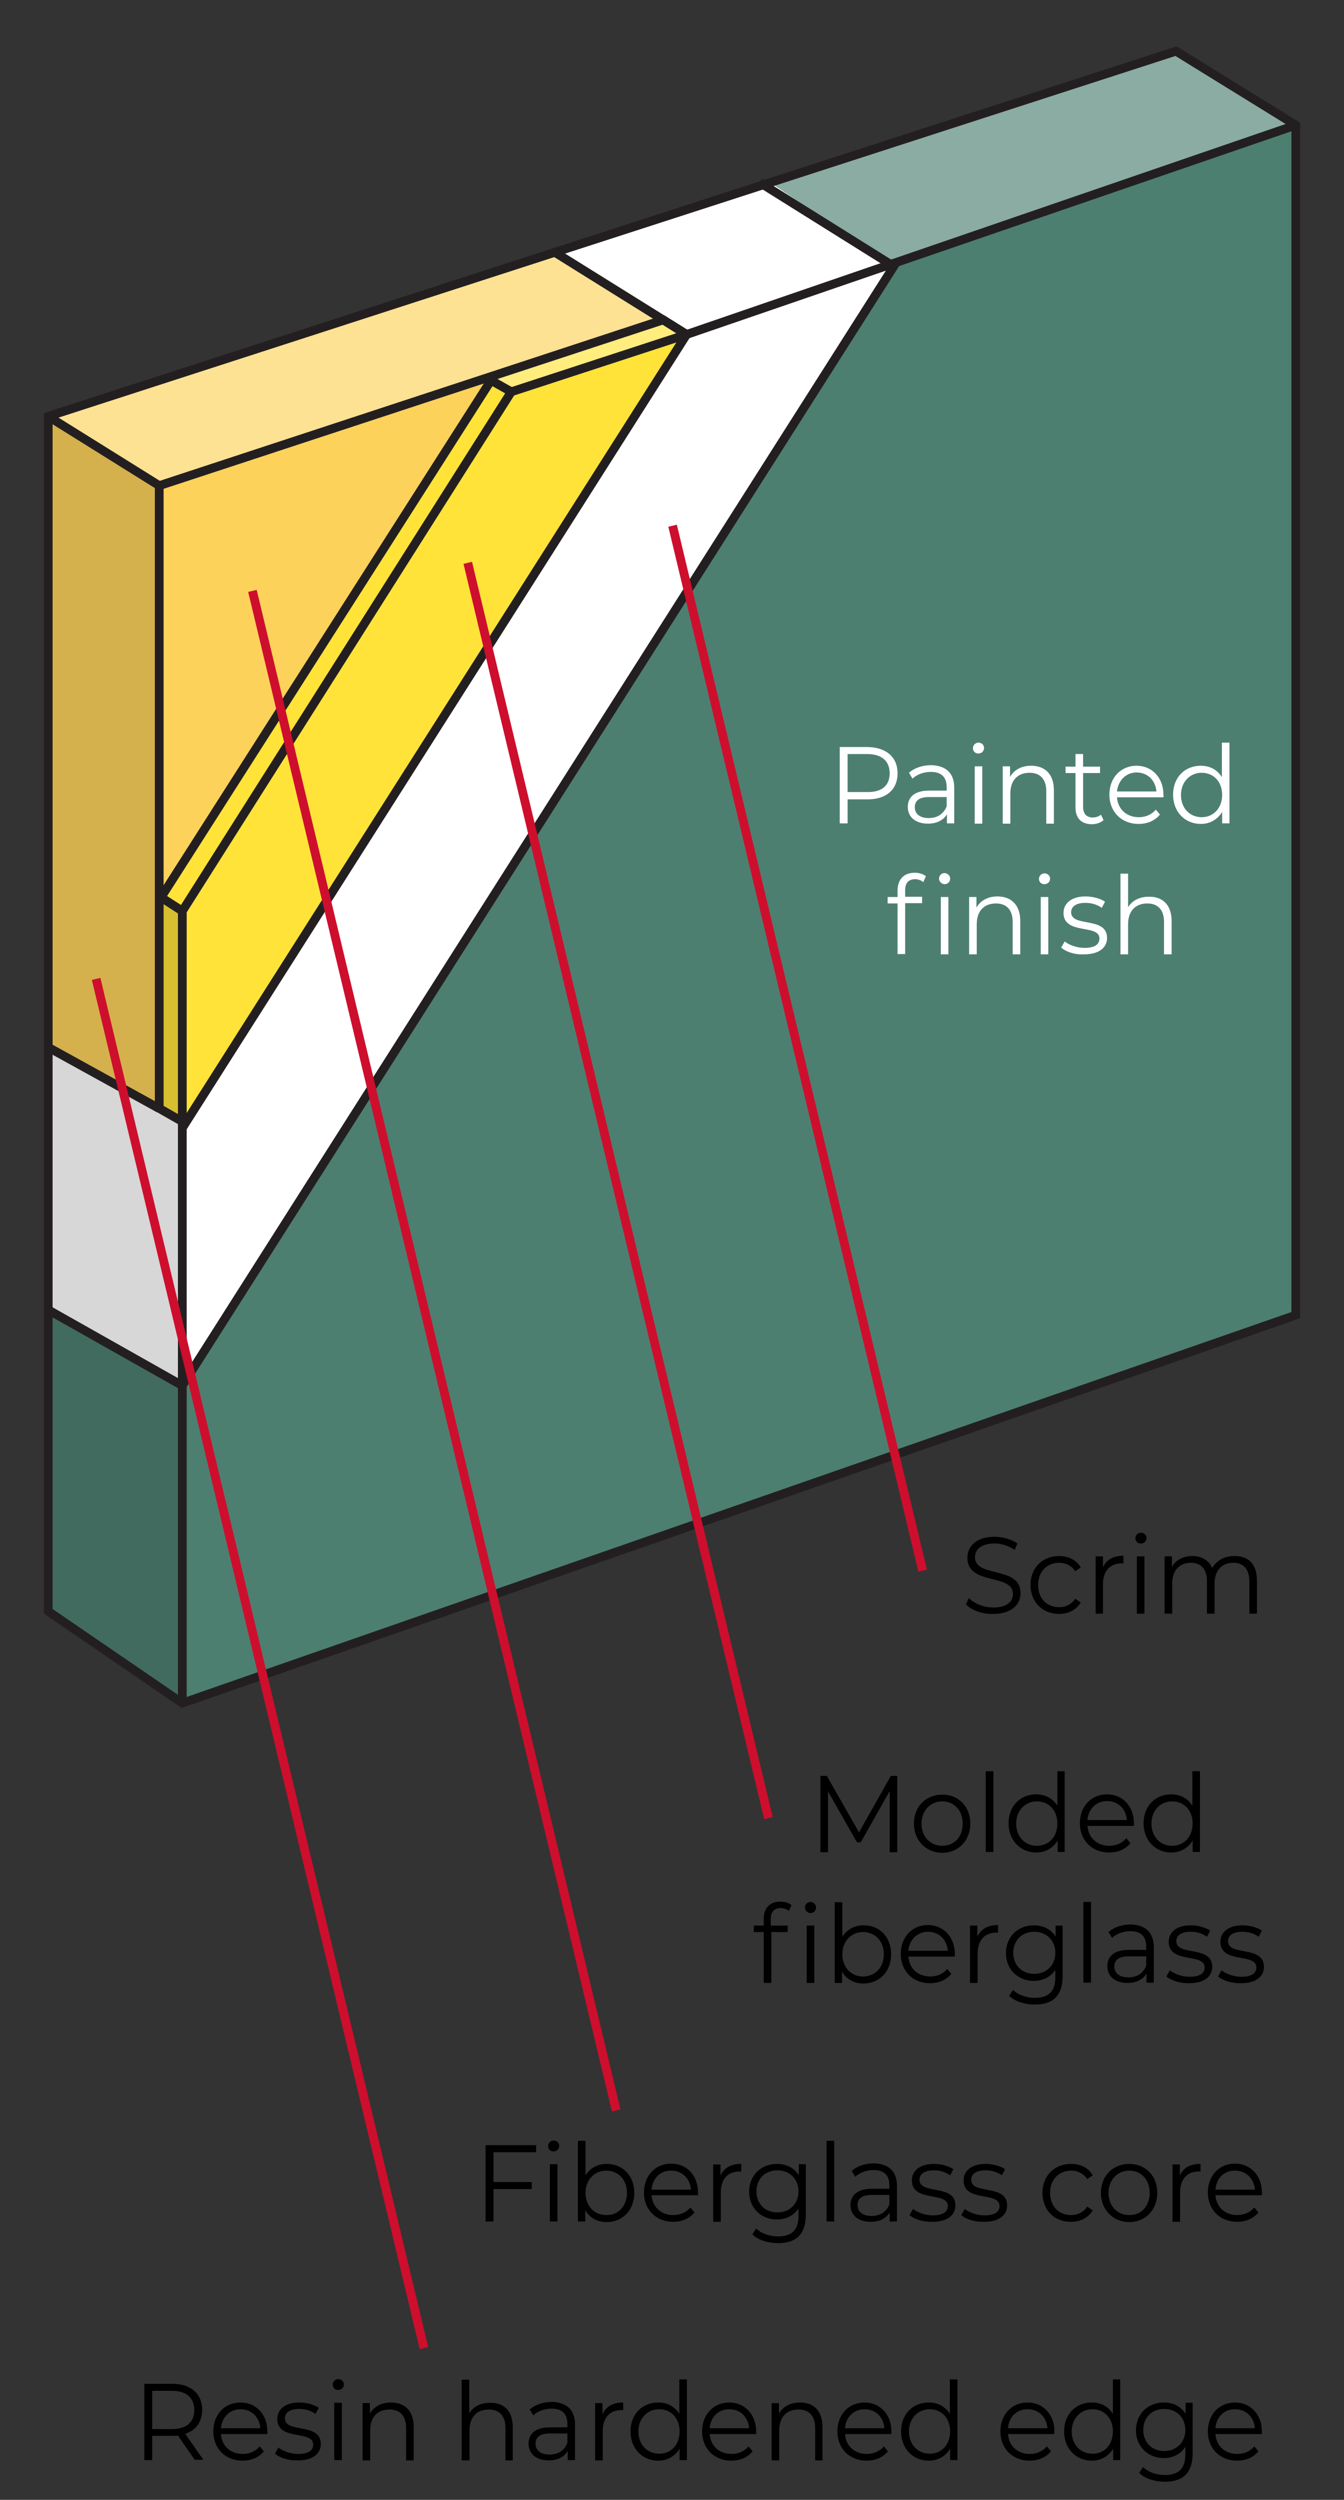 <?xml version="1.0" encoding="utf-8"?>
<!-- Generator: Adobe Illustrator 24.1.2, SVG Export Plug-In . SVG Version: 6.00 Build 0)  -->
<svg version="1.1" id="Layer_1" xmlns="http://www.w3.org/2000/svg" xmlns:xlink="http://www.w3.org/1999/xlink" x="0px" y="0px"
	 viewBox="0 0 460 855" style="enable-background:new 0 0 460 855;" xml:space="preserve">
<rect x="0" y="0" width="460" height="855" fill="#333333" stroke="none"/>
<style type="text/css">
	.st0{fill:#FFFFFF;}
	.st1{fill:#4D7F71;}
	.st2{fill:#FFD04D;}
	.st3{fill:#FFE339;}
	.st4{fill:#FCD25B;}
	.st5{opacity:0.35;}
	.st6{opacity:0.16;}
	.st7{fill:none;stroke:#231F20;stroke-width:3;stroke-miterlimit:10;}
	.st8{fill:none;stroke:#CE0E2D;stroke-width:3;stroke-miterlimit:10;}
</style>
<g id="Layer_4">
	<polygon class="st0" points="62.4,582.5 16.5,551.1 16.5,142.4 402.5,17.5 443.5,42.8 443.5,449.8 	"/>
	<polygon class="st1" points="62.4,582.5 16.5,551.1 16.5,448 62.4,473.9 305.9,91.1 263.6,62.4 402.5,17.5 443.5,42.8 443.5,449.8 
			"/>
	<polygon class="st2" points="54.5,348.3 16.5,324.6 16.5,142.4 162.5,94 200.4,117.8 	"/>
	<polygon class="st3" points="64,384.5 16.5,356.9 16.5,142.4 191.6,85.8 235,114.4 	"/>
	<polygon class="st4" points="54.5,310.4 54.5,377.7 16.5,356.9 16.5,142.4 189.1,85.8 225.9,108.7 167.2,129.6 	"/>
	<g class="st5">
		<polygon class="st0" points="16.5,142.4 54.1,166.1 169,128.6 174.4,135 443.5,42.8 402.5,17.5 		"/>
	</g>
	<g class="st6">
		<polygon points="16.5,142.4 16.5,551.1 62.4,582.5 62.4,312.4 54.3,307.3 54.1,166.1 		"/>
	</g>
	<polyline class="st7" points="443.5,42.8 235,114.4 227,109.4 54.5,166.1 54.5,379.1 62.4,383.6 62.4,582.5 	"/>
	<polygon class="st7" points="62.4,582.5 16.5,551.1 16.5,142.4 402.5,17.5 443.5,42.8 443.5,449.8 	"/>
	<line class="st7" x1="54.5" y1="166.1" x2="16.5" y2="142.4"/>
	<polyline class="st7" points="62.4,385.8 235,114.4 189.1,85.8 	"/>
	<polyline class="st7" points="235,114.4 175,134 62.4,311.6 62.4,382.6 	"/>
	<line class="st7" x1="54.3" y1="308.2" x2="169" y2="128.6"/>
	<line class="st7" x1="16.5" y1="358.2" x2="54.4" y2="379.1"/>
	<line class="st7" x1="62.4" y1="311.6" x2="55.1" y2="306.9"/>
	<line class="st7" x1="175" y1="134" x2="167.2" y2="129.6"/>
	<polyline class="st7" points="260,62.4 305.9,91.1 62.4,473.9 16.5,448 	"/>
</g>
<line class="st8" x1="230.2" y1="179.8" x2="315.8" y2="537.2"/>
<g>
	<path d="M330.6,548.7l1-2.1c1.8,1.8,5,3.2,8.3,3.2c4.7,0,6.8-2,6.8-4.6c0-7.2-15.6-2.8-15.6-12.4c0-3.8,2.9-7.2,9.3-7.2
		c2.9,0,5.8,0.9,7.8,2.3l-0.9,2.2c-2.2-1.5-4.7-2.2-6.9-2.2c-4.6,0-6.7,2.1-6.7,4.7c0,7.2,15.6,2.8,15.6,12.3c0,3.8-3,7.1-9.4,7.1
		C336.2,552.1,332.4,550.7,330.6,548.7z"/>
	<path d="M352.7,542.1c0-5.9,4.1-9.9,9.8-9.9c3.2,0,5.9,1.3,7.4,3.9l-1.9,1.3c-1.3-2-3.3-2.9-5.5-2.9c-4.2,0-7.2,3.1-7.2,7.6
		c0,4.6,3,7.6,7.2,7.6c2.2,0,4.2-0.9,5.5-2.9l1.9,1.3c-1.5,2.5-4.2,3.9-7.4,3.9C356.8,552,352.7,547.9,352.7,542.1z"/>
	<path d="M384.5,532.1v2.6c-0.2,0-0.4,0-0.6,0c-4,0-6.4,2.6-6.4,7.2v10H375v-19.6h2.5v3.8C378.6,533.5,381,532.1,384.5,532.1z"/>
	<path d="M388.6,526.1c0-1,0.8-1.9,1.9-1.9c1,0,1.9,0.8,1.9,1.8c0,1.1-0.8,1.9-1.9,1.9C389.4,528,388.6,527.1,388.6,526.1z
		 M389.1,532.3h2.6v19.6h-2.6V532.3z"/>
	<path d="M430.2,540.5v11.4h-2.6v-11.1c0-4.1-2-6.3-5.5-6.3c-3.9,0-6.4,2.6-6.4,7.1v10.3h-2.6v-11.1c0-4.1-2-6.3-5.5-6.3
		c-3.9,0-6.4,2.6-6.4,7.1v10.3h-2.6v-19.6h2.5v3.6c1.3-2.3,3.8-3.7,7-3.7c3.1,0,5.6,1.4,6.8,4.1c1.4-2.5,4.1-4.1,7.5-4.1
		C427.2,532.1,430.2,534.9,430.2,540.5z"/>
</g>
<g>
	<path class="st0" d="M307.2,264.5c0,5.6-3.9,8.9-10.3,8.9h-6.8v8.2h-2.7v-26.1h9.5C303.3,255.6,307.2,258.9,307.2,264.5z
		 M304.5,264.5c0-4.2-2.7-6.6-7.7-6.6h-6.7v13h6.7C301.9,271,304.5,268.6,304.5,264.5z"/>
	<path class="st0" d="M326.6,269.5v12.1h-2.5v-3.1c-1.2,2-3.4,3.2-6.5,3.2c-4.3,0-6.9-2.3-6.9-5.7c0-3,1.9-5.6,7.3-5.6h6v-1.2
		c0-3.4-1.8-5.2-5.4-5.2c-2.5,0-4.8,0.9-6.3,2.3l-1.2-2c1.9-1.7,4.7-2.6,7.7-2.6C323.8,261.9,326.6,264.4,326.6,269.5z M324,275.8
		v-3.2h-6c-3.7,0-4.9,1.5-4.9,3.5c0,2.3,1.8,3.7,4.8,3.7C320.9,279.8,323,278.3,324,275.8z"/>
	<path class="st0" d="M333,255.9c0-1,0.8-1.9,1.9-1.9s1.9,0.8,1.9,1.8c0,1.1-0.8,1.9-1.9,1.9C333.8,257.8,333,256.9,333,255.9z
		 M333.6,262.1h2.6v19.6h-2.6V262.1z"/>
	<path class="st0" d="M360.7,270.3v11.4h-2.6v-11.1c0-4.1-2.1-6.3-5.7-6.3c-4.1,0-6.6,2.6-6.6,7.1v10.3h-2.6v-19.6h2.5v3.6
		c1.4-2.4,3.9-3.8,7.2-3.8C357.6,261.9,360.7,264.7,360.7,270.3z"/>
	<path class="st0" d="M377.7,280.5c-1,0.9-2.5,1.4-4,1.4c-3.6,0-5.6-2.1-5.6-5.7v-11.8h-3.4v-2.2h3.4v-4.3h2.6v4.3h5.8v2.2h-5.8V276
		c0,2.3,1.2,3.6,3.3,3.6c1,0,2.1-0.3,2.8-1L377.7,280.5z"/>
	<path class="st0" d="M398.2,272.7h-15.9c0.3,4.1,3.3,6.8,7.5,6.8c2.3,0,4.4-0.9,5.8-2.6l1.4,1.7c-1.7,2.1-4.3,3.2-7.3,3.2
		c-5.9,0-10-4.2-10-10s3.9-9.9,9.3-9.9c5.3,0,9.2,4.1,9.2,9.9C398.3,272.1,398.2,272.4,398.2,272.7z M382.3,270.7h13.5
		c-0.3-3.8-3-6.5-6.8-6.5C385.4,264.2,382.7,266.9,382.3,270.7z"/>
	<path class="st0" d="M420.8,254v27.6h-2.5v-3.9c-1.6,2.6-4.2,4.1-7.3,4.1c-5.4,0-9.5-4.1-9.5-10s4-9.9,9.5-9.9c3,0,5.6,1.3,7.2,3.9
		V254H420.8z M418.3,271.9c0-4.6-3-7.6-7-7.6c-4,0-7.1,3.1-7.1,7.6s3,7.6,7.1,7.6C415.3,279.5,418.3,276.4,418.3,271.9z"/>
	<path class="st0" d="M313.1,298.5c1.4,0,2.9,0.4,3.8,1.2l-0.9,2c-0.7-0.6-1.7-1-2.8-1c-2.2,0-3.4,1.3-3.4,3.7v2.3h5.8v2.2h-5.8
		v17.4h-2.6V309h-3.4v-2.2h3.4v-2.4C307.3,300.8,309.3,298.5,313.1,298.5z M325.2,300.5c0,1.1-0.8,1.9-1.9,1.9c-1,0-1.9-0.9-1.9-1.9
		c0-1,0.8-1.9,1.9-1.9C324.4,298.7,325.2,299.5,325.2,300.5z M322,306.8h2.6v19.6H322V306.8z"/>
	<path class="st0" d="M349.2,315v11.4h-2.6v-11.1c0-4.1-2.1-6.3-5.7-6.3c-4.1,0-6.6,2.6-6.6,7.1v10.3h-2.6v-19.6h2.5v3.6
		c1.4-2.4,3.9-3.8,7.2-3.8C346,306.6,349.2,309.4,349.2,315z"/>
	<path class="st0" d="M355.6,300.6c0-1,0.8-1.9,1.9-1.9c1,0,1.9,0.8,1.9,1.8c0,1.1-0.8,1.9-1.9,1.9
		C356.4,302.5,355.6,301.6,355.6,300.6z M356.2,306.8h2.6v19.6h-2.6V306.8z"/>
	<path class="st0" d="M363.2,324.1l1.2-2.1c1.5,1.2,4.1,2.2,6.8,2.2c3.6,0,5.1-1.3,5.1-3.2c0-5.1-12.3-1.1-12.3-8.8
		c0-3.2,2.7-5.6,7.5-5.6c2.5,0,5.1,0.7,6.7,1.8l-1.1,2.1c-1.7-1.2-3.6-1.7-5.6-1.7c-3.4,0-4.9,1.4-4.9,3.2c0,5.3,12.3,1.3,12.3,8.8
		c0,3.4-2.9,5.6-7.8,5.6C367.8,326.6,364.8,325.5,363.2,324.1z"/>
	<path class="st0" d="M401,315v11.4h-2.6v-11.1c0-4.1-2.1-6.3-5.7-6.3c-4.1,0-6.6,2.6-6.6,7.1v10.3h-2.6v-27.6h2.6v11.5
		c1.4-2.3,3.9-3.6,7.1-3.6C397.8,306.6,401,309.4,401,315z"/>
</g>
<line class="st8" x1="160.1" y1="192.5" x2="263" y2="621.8"/>
<g>
	<path d="M307.1,607.4v26.1h-2.6v-20.9l-9.9,17.5h-1.3l-9.9-17.4v20.8h-2.6v-26.1h2.2l11,19.3l10.9-19.3H307.1z"/>
	<path d="M312.8,623.7c0-5.8,4.1-9.9,9.7-9.9s9.6,4.1,9.6,9.9s-4.1,10-9.6,10S312.8,629.5,312.8,623.7z M329.5,623.7
		c0-4.6-3-7.6-7-7.6c-4,0-7.1,3.1-7.1,7.6s3,7.6,7.1,7.6C326.6,631.3,329.5,628.3,329.5,623.7z"/>
	<path d="M337.4,605.8h2.6v27.6h-2.6V605.8z"/>
	<path d="M364.4,605.8v27.6H362v-3.9c-1.6,2.6-4.2,4.1-7.3,4.1c-5.4,0-9.5-4.1-9.5-10s4-9.9,9.5-9.9c3,0,5.6,1.3,7.2,3.9v-11.8
		H364.4z M361.9,623.7c0-4.6-3-7.6-7-7.6c-4,0-7.1,3.1-7.1,7.6s3,7.6,7.1,7.6C358.9,631.3,361.9,628.3,361.9,623.7z"/>
	<path d="M388.1,624.5h-15.9c0.3,4.1,3.3,6.8,7.5,6.8c2.3,0,4.4-0.9,5.8-2.6l1.4,1.7c-1.7,2.1-4.3,3.2-7.3,3.2c-5.9,0-10-4.2-10-10
		s3.9-9.9,9.3-9.9c5.3,0,9.2,4.1,9.2,9.9C388.1,623.9,388.1,624.2,388.1,624.5z M372.2,622.5h13.5c-0.3-3.8-3-6.5-6.8-6.5
		C375.2,616,372.5,618.7,372.2,622.5z"/>
	<path d="M410.7,605.8v27.6h-2.5v-3.9c-1.6,2.6-4.2,4.1-7.3,4.1c-5.4,0-9.5-4.1-9.5-10s4-9.9,9.5-9.9c3,0,5.6,1.3,7.2,3.9v-11.8
		H410.7z M408.2,623.7c0-4.6-3-7.6-7-7.6c-4,0-7.1,3.1-7.1,7.6s3,7.6,7.1,7.6C405.1,631.3,408.2,628.3,408.2,623.7z"/>
	<path d="M267.1,650.4c1.4,0,2.9,0.4,3.8,1.2l-0.9,2c-0.7-0.6-1.7-1-2.8-1c-2.2,0-3.4,1.3-3.4,3.7v2.3h5.8v2.2H264v17.4h-2.6v-17.4
		H258v-2.2h3.4v-2.4C261.4,652.7,263.4,650.4,267.1,650.4z M279.3,652.4c0,1.1-0.8,1.9-1.9,1.9c-1,0-1.9-0.9-1.9-1.9
		c0-1,0.8-1.9,1.9-1.9C278.4,650.5,279.3,651.4,279.3,652.4z M276.1,658.6h2.6v19.6h-2.6V658.6z"/>
	<path d="M305,668.4c0,5.9-4,10-9.5,10c-3.1,0-5.8-1.4-7.3-4.1v3.9h-2.5v-27.6h2.6v11.8c1.6-2.5,4.2-3.9,7.2-3.9
		C301,658.4,305,662.5,305,668.4z M302.5,668.4c0-4.6-3.1-7.6-7.1-7.6c-4,0-7.1,3.1-7.1,7.6s3,7.6,7.1,7.6
		C299.4,676,302.5,673,302.5,668.4z"/>
	<path d="M326.8,669.2h-15.9c0.3,4.1,3.3,6.8,7.5,6.8c2.3,0,4.4-0.9,5.8-2.6l1.4,1.7c-1.7,2.1-4.3,3.2-7.3,3.2c-5.9,0-10-4.2-10-10
		s3.9-9.9,9.3-9.9c5.3,0,9.2,4.1,9.2,9.9C326.8,668.6,326.8,668.9,326.8,669.2z M310.9,667.2h13.5c-0.3-3.8-3-6.5-6.8-6.5
		C314,660.7,311.2,663.4,310.9,667.2z"/>
	<path d="M341.6,658.4v2.6c-0.2,0-0.4,0-0.6,0c-4,0-6.4,2.6-6.4,7.2v10h-2.6v-19.6h2.5v3.8C335.7,659.8,338.1,658.4,341.6,658.4z"/>
	<path d="M363.7,658.6v17.2c0,6.7-3.2,9.8-9.5,9.8c-3.5,0-6.9-1.1-8.8-3l1.3-2c1.8,1.7,4.5,2.7,7.5,2.7c4.8,0,7-2.3,7-7.1v-2.5
		c-1.6,2.5-4.3,3.8-7.4,3.8c-5.4,0-9.5-3.9-9.5-9.5c0-5.6,4.1-9.5,9.5-9.5c3.2,0,5.9,1.3,7.5,3.9v-3.8H363.7z M361.2,667.9
		c0-4.2-3-7.2-7.2-7.2c-4.2,0-7.2,2.9-7.2,7.2s3,7.2,7.2,7.2C358.1,675.1,361.2,672.2,361.2,667.9z"/>
	<path d="M370.8,650.5h2.6v27.6h-2.6V650.5z"/>
	<path d="M394.9,666v12.1h-2.5v-3.1c-1.2,2-3.4,3.2-6.5,3.2c-4.3,0-6.9-2.3-6.9-5.7c0-3,1.9-5.6,7.3-5.6h6v-1.2
		c0-3.4-1.8-5.2-5.4-5.2c-2.5,0-4.8,0.9-6.3,2.3l-1.2-2c1.9-1.7,4.7-2.6,7.7-2.6C392.1,658.4,394.9,661,394.9,666z M392.3,672.3
		v-3.2h-6c-3.7,0-4.9,1.5-4.9,3.5c0,2.3,1.8,3.7,4.8,3.7C389.2,676.3,391.3,674.9,392.3,672.3z"/>
	<path d="M399.2,676l1.2-2.1c1.5,1.2,4.1,2.2,6.8,2.2c3.6,0,5.1-1.3,5.1-3.2c0-5.1-12.3-1.1-12.3-8.8c0-3.2,2.7-5.6,7.5-5.6
		c2.5,0,5.1,0.7,6.7,1.8l-1.1,2.1c-1.7-1.2-3.6-1.7-5.6-1.7c-3.4,0-4.9,1.4-4.9,3.2c0,5.3,12.3,1.3,12.3,8.8c0,3.4-2.9,5.6-7.8,5.6
		C403.8,678.4,400.8,677.3,399.2,676z"/>
	<path d="M416.9,676l1.2-2.1c1.5,1.2,4.1,2.2,6.8,2.2c3.6,0,5.1-1.3,5.1-3.2c0-5.1-12.3-1.1-12.3-8.8c0-3.2,2.7-5.6,7.5-5.6
		c2.5,0,5.1,0.7,6.7,1.8l-1.1,2.1c-1.7-1.2-3.6-1.7-5.6-1.7c-3.4,0-4.9,1.4-4.9,3.2c0,5.3,12.3,1.3,12.3,8.8c0,3.4-2.9,5.6-7.8,5.6
		C421.5,678.4,418.4,677.3,416.9,676z"/>
</g>
<line class="st8" x1="86.4" y1="202.1" x2="210.9" y2="721.8"/>
<line class="st8" x1="32.9" y1="334.8" x2="145.1" y2="803.1"/>
<g>
	<path d="M66.7,841.4l-5.8-8.4c-0.6,0.1-1.3,0.1-2,0.1h-6.8v8.3h-2.7v-26.1h9.5c6.4,0,10.3,3.4,10.3,8.9c0,4.1-2.1,7-5.8,8.2
		l6.2,8.9H66.7z M66.5,824.3c0-4.2-2.7-6.6-7.7-6.6h-6.7v13.1h6.7C63.9,830.8,66.5,828.4,66.5,824.3z"/>
	<path d="M91.5,832.5H75.6c0.3,4.1,3.3,6.8,7.5,6.8c2.3,0,4.4-0.9,5.8-2.6l1.4,1.7c-1.7,2.1-4.3,3.2-7.3,3.2c-5.9,0-10-4.2-10-10
		s3.9-9.9,9.3-9.9s9.2,4.1,9.2,9.9C91.6,831.9,91.5,832.2,91.5,832.5z M75.6,830.5h13.5c-0.3-3.8-3-6.5-6.8-6.5
		C78.7,824,76,826.6,75.6,830.5z"/>
	<path d="M94.1,839.2l1.2-2.1c1.5,1.2,4.1,2.2,6.8,2.2c3.6,0,5.1-1.3,5.1-3.2c0-5.1-12.3-1.1-12.3-8.8c0-3.2,2.7-5.6,7.5-5.6
		c2.5,0,5.1,0.7,6.7,1.8l-1.1,2.1c-1.7-1.2-3.6-1.7-5.6-1.7c-3.4,0-4.9,1.4-4.9,3.2c0,5.3,12.3,1.3,12.3,8.8c0,3.4-2.9,5.6-7.8,5.6
		C98.7,841.6,95.7,840.6,94.1,839.2z"/>
	<path d="M113.9,815.6c0-1,0.8-1.9,1.9-1.9c1,0,1.9,0.8,1.9,1.8c0,1.1-0.8,1.9-1.9,1.9C114.7,817.5,113.9,816.7,113.9,815.6z
		 M114.4,821.8h2.6v19.6h-2.6V821.8z"/>
	<path d="M141.6,830.1v11.4h-2.6v-11.1c0-4.1-2.1-6.3-5.7-6.3c-4.1,0-6.6,2.6-6.6,7.1v10.3h-2.6v-19.6h2.5v3.6
		c1.4-2.4,3.9-3.8,7.2-3.8C138.4,821.7,141.6,824.4,141.6,830.1z"/>
	<path d="M175.5,830.1v11.4H173v-11.1c0-4.1-2.1-6.3-5.7-6.3c-4.1,0-6.6,2.6-6.6,7.1v10.3H158v-27.6h2.6v11.5
		c1.4-2.3,3.9-3.6,7.1-3.6C172.3,821.7,175.5,824.4,175.5,830.1z"/>
	<path d="M196.8,829.3v12.1h-2.5v-3.1c-1.2,2-3.4,3.2-6.5,3.2c-4.3,0-6.9-2.3-6.9-5.7c0-3,1.9-5.6,7.3-5.6h6v-1.2
		c0-3.4-1.8-5.2-5.4-5.2c-2.5,0-4.8,0.9-6.3,2.3l-1.2-2c1.9-1.7,4.7-2.6,7.7-2.6C194,821.7,196.8,824.2,196.8,829.3z M194.2,835.5
		v-3.2h-6c-3.7,0-4.9,1.5-4.9,3.5c0,2.3,1.8,3.7,4.8,3.7C191.1,839.5,193.2,838.1,194.2,835.5z"/>
	<path d="M213.3,821.7v2.6c-0.2,0-0.4,0-0.6,0c-4,0-6.4,2.6-6.4,7.2v10h-2.6v-19.6h2.5v3.8C207.4,823.1,209.8,821.7,213.3,821.7z"/>
	<path d="M235.1,813.8v27.6h-2.5v-3.9c-1.6,2.6-4.2,4.1-7.3,4.1c-5.4,0-9.5-4.1-9.5-10s4-9.9,9.5-9.9c3,0,5.6,1.3,7.2,3.9v-11.8
		H235.1z M232.6,831.6c0-4.6-3-7.6-7-7.6c-4,0-7.1,3.1-7.1,7.6s3,7.6,7.1,7.6C229.6,839.3,232.6,836.2,232.6,831.6z"/>
	<path d="M258.8,832.5h-15.9c0.3,4.1,3.3,6.8,7.5,6.8c2.3,0,4.4-0.9,5.8-2.6l1.4,1.7c-1.7,2.1-4.3,3.2-7.3,3.2c-5.9,0-10-4.2-10-10
		s3.9-9.9,9.3-9.9c5.3,0,9.2,4.1,9.2,9.9C258.8,831.9,258.8,832.2,258.8,832.5z M242.9,830.5h13.5c-0.3-3.8-3-6.5-6.8-6.5
		C245.9,824,243.2,826.6,242.9,830.5z"/>
	<path d="M281.5,830.1v11.4H279v-11.1c0-4.1-2.1-6.3-5.7-6.3c-4.1,0-6.6,2.6-6.6,7.1v10.3h-2.6v-19.6h2.5v3.6
		c1.4-2.4,3.9-3.8,7.2-3.8C278.4,821.7,281.5,824.4,281.5,830.1z"/>
	<path d="M305.1,832.5h-15.9c0.3,4.1,3.3,6.8,7.5,6.8c2.3,0,4.4-0.9,5.8-2.6l1.4,1.7c-1.7,2.1-4.3,3.2-7.3,3.2c-5.9,0-10-4.2-10-10
		s3.9-9.9,9.3-9.9c5.3,0,9.2,4.1,9.2,9.9C305.1,831.9,305.1,832.2,305.1,832.5z M289.2,830.5h13.5c-0.3-3.8-3-6.5-6.8-6.5
		C292.3,824,289.5,826.6,289.2,830.5z"/>
	<path d="M327.7,813.8v27.6h-2.5v-3.9c-1.6,2.6-4.2,4.1-7.3,4.1c-5.4,0-9.5-4.1-9.5-10s4-9.9,9.5-9.9c3,0,5.6,1.3,7.2,3.9v-11.8
		H327.7z M325.2,831.6c0-4.6-3-7.6-7-7.6c-4,0-7.1,3.1-7.1,7.6s3,7.6,7.1,7.6C322.1,839.3,325.2,836.2,325.2,831.6z"/>
	<path d="M360.8,832.5H345c0.3,4.1,3.3,6.8,7.5,6.8c2.3,0,4.4-0.9,5.8-2.6l1.4,1.7c-1.7,2.1-4.3,3.2-7.3,3.2c-5.9,0-10-4.2-10-10
		s3.9-9.9,9.3-9.9c5.3,0,9.2,4.1,9.2,9.9C360.9,831.9,360.8,832.2,360.8,832.5z M345,830.5h13.5c-0.3-3.8-3-6.5-6.8-6.5
		C348,824,345.3,826.6,345,830.5z"/>
	<path d="M383.4,813.8v27.6H381v-3.9c-1.6,2.6-4.2,4.1-7.3,4.1c-5.4,0-9.5-4.1-9.5-10s4-9.9,9.5-9.9c3,0,5.6,1.3,7.2,3.9v-11.8
		H383.4z M380.9,831.6c0-4.6-3-7.6-7-7.6c-4,0-7.1,3.1-7.1,7.6s3,7.6,7.1,7.6C377.9,839.3,380.9,836.2,380.9,831.6z"/>
	<path d="M408.2,821.8V839c0,6.7-3.2,9.8-9.5,9.8c-3.5,0-6.9-1.1-8.8-3l1.3-2c1.8,1.7,4.5,2.7,7.5,2.7c4.8,0,7-2.3,7-7.1v-2.5
		c-1.6,2.5-4.3,3.8-7.4,3.8c-5.4,0-9.5-3.9-9.5-9.5c0-5.6,4.1-9.5,9.5-9.5c3.2,0,5.9,1.3,7.5,3.9v-3.8H408.2z M405.7,831.1
		c0-4.2-3-7.2-7.2-7.2c-4.2,0-7.2,2.9-7.2,7.2s3,7.2,7.2,7.2C402.6,838.3,405.7,835.4,405.7,831.1z"/>
	<path d="M431.9,832.5H416c0.3,4.1,3.3,6.8,7.5,6.8c2.3,0,4.4-0.9,5.8-2.6l1.4,1.7c-1.7,2.1-4.3,3.2-7.3,3.2c-5.9,0-10-4.2-10-10
		s3.9-9.9,9.3-9.9c5.3,0,9.2,4.1,9.2,9.9C431.9,831.9,431.9,832.2,431.9,832.5z M416,830.5h13.5c-0.3-3.8-3-6.5-6.8-6.5
		C419,824,416.3,826.6,416,830.5z"/>
</g>
<g>
	<path d="M168.9,736.1v10.2H182v2.4h-13.1v11.1h-2.7v-26.1h17.3v2.4H168.9z"/>
	<path d="M187.6,734c0-1,0.8-1.9,1.9-1.9c1,0,1.9,0.8,1.9,1.8c0,1.1-0.8,1.9-1.9,1.9C188.4,735.9,187.6,735.1,187.6,734z
		 M188.2,740.2h2.6v19.6h-2.6V740.2z"/>
	<path d="M217.1,750c0,5.9-4,10-9.5,10c-3.1,0-5.8-1.4-7.3-4.1v3.9h-2.5v-27.6h2.6v11.8c1.6-2.5,4.2-3.9,7.2-3.9
		C213.1,740.1,217.1,744.1,217.1,750z M214.6,750c0-4.6-3.1-7.6-7.1-7.6c-4,0-7.1,3.1-7.1,7.6s3,7.6,7.1,7.6
		C211.5,757.7,214.6,754.6,214.6,750z"/>
	<path d="M238.9,750.8H223c0.3,4.1,3.3,6.8,7.5,6.8c2.3,0,4.4-0.9,5.8-2.6l1.4,1.7c-1.7,2.1-4.3,3.2-7.3,3.2c-5.9,0-10-4.2-10-10
		s3.9-9.9,9.3-9.9s9.2,4.1,9.2,9.9C238.9,750.2,238.9,750.5,238.9,750.8z M223,748.9h13.5c-0.3-3.8-3-6.5-6.8-6.5
		C226.1,742.3,223.3,745,223,748.9z"/>
	<path d="M253.7,740.1v2.6c-0.2,0-0.4,0-0.6,0c-4,0-6.4,2.6-6.4,7.2v10h-2.6v-19.6h2.5v3.8C247.8,741.4,250.2,740.1,253.7,740.1z"/>
	<path d="M275.8,740.2v17.2c0,6.7-3.2,9.8-9.5,9.8c-3.5,0-6.9-1.1-8.8-3l1.3-2c1.8,1.7,4.5,2.7,7.5,2.7c4.8,0,7-2.3,7-7.1v-2.5
		c-1.6,2.5-4.3,3.8-7.4,3.8c-5.4,0-9.5-3.9-9.5-9.5c0-5.6,4.1-9.5,9.5-9.5c3.2,0,5.9,1.3,7.5,3.9v-3.8H275.8z M273.3,749.5
		c0-4.2-3-7.2-7.2-7.2c-4.2,0-7.2,2.9-7.2,7.2s3,7.2,7.2,7.2C270.2,756.7,273.3,753.8,273.3,749.5z"/>
	<path d="M282.9,732.2h2.6v27.6h-2.6V732.2z"/>
	<path d="M307,747.7v12.1h-2.5v-3.1c-1.2,2-3.4,3.2-6.5,3.2c-4.3,0-6.9-2.3-6.9-5.7c0-3,1.9-5.6,7.3-5.6h6v-1.2
		c0-3.4-1.8-5.2-5.4-5.2c-2.5,0-4.8,0.9-6.3,2.3l-1.2-2c1.9-1.7,4.7-2.6,7.7-2.6C304.2,740.1,307,742.6,307,747.7z M304.4,753.9
		v-3.2h-6c-3.7,0-4.9,1.5-4.9,3.5c0,2.3,1.8,3.7,4.8,3.7C301.3,757.9,303.4,756.5,304.4,753.9z"/>
	<path d="M311.3,757.6l1.2-2.1c1.5,1.2,4.1,2.2,6.8,2.2c3.6,0,5.1-1.3,5.1-3.2c0-5.1-12.3-1.1-12.3-8.8c0-3.2,2.7-5.6,7.5-5.6
		c2.5,0,5.1,0.7,6.7,1.8l-1.1,2.1c-1.7-1.2-3.6-1.7-5.6-1.7c-3.4,0-4.9,1.4-4.9,3.2c0,5.3,12.3,1.3,12.3,8.8c0,3.4-2.9,5.6-7.8,5.6
		C315.9,760,312.9,759,311.3,757.6z"/>
	<path d="M329,757.6l1.2-2.1c1.5,1.2,4.1,2.2,6.8,2.2c3.6,0,5.1-1.3,5.1-3.2c0-5.1-12.3-1.1-12.3-8.8c0-3.2,2.7-5.6,7.5-5.6
		c2.5,0,5.1,0.7,6.7,1.8l-1.1,2.1c-1.7-1.2-3.6-1.7-5.6-1.7c-3.4,0-4.9,1.4-4.9,3.2c0,5.3,12.3,1.3,12.3,8.8c0,3.4-2.9,5.6-7.8,5.6
		C333.6,760,330.5,759,329,757.6z"/>
	<path d="M356.8,750c0-5.9,4.1-9.9,9.8-9.9c3.2,0,5.9,1.3,7.4,3.9l-1.9,1.3c-1.3-2-3.3-2.9-5.5-2.9c-4.2,0-7.2,3.1-7.2,7.6
		c0,4.6,3,7.6,7.2,7.6c2.2,0,4.2-0.9,5.5-2.9l1.9,1.3c-1.5,2.5-4.2,3.9-7.4,3.9C360.9,760,356.8,755.9,356.8,750z"/>
	<path d="M376.8,750c0-5.8,4.1-9.9,9.7-9.9s9.6,4.1,9.6,9.9s-4.1,10-9.6,10S376.8,755.8,376.8,750z M393.5,750c0-4.6-3-7.6-7-7.6
		c-4,0-7.1,3.1-7.1,7.6s3,7.6,7.1,7.6C390.5,757.7,393.5,754.6,393.5,750z"/>
	<path d="M410.9,740.1v2.6c-0.2,0-0.4,0-0.6,0c-4,0-6.4,2.6-6.4,7.2v10h-2.6v-19.6h2.5v3.8C405,741.4,407.4,740.1,410.9,740.1z"/>
	<path d="M431.9,750.8H416c0.3,4.1,3.3,6.8,7.5,6.8c2.3,0,4.4-0.9,5.8-2.6l1.4,1.7c-1.7,2.1-4.3,3.2-7.3,3.2c-5.9,0-10-4.2-10-10
		s3.9-9.9,9.3-9.9c5.3,0,9.2,4.1,9.2,9.9C431.9,750.2,431.9,750.5,431.9,750.8z M416,748.9h13.5c-0.3-3.8-3-6.5-6.8-6.5
		C419,742.3,416.3,745,416,748.9z"/>
</g>
</svg>
